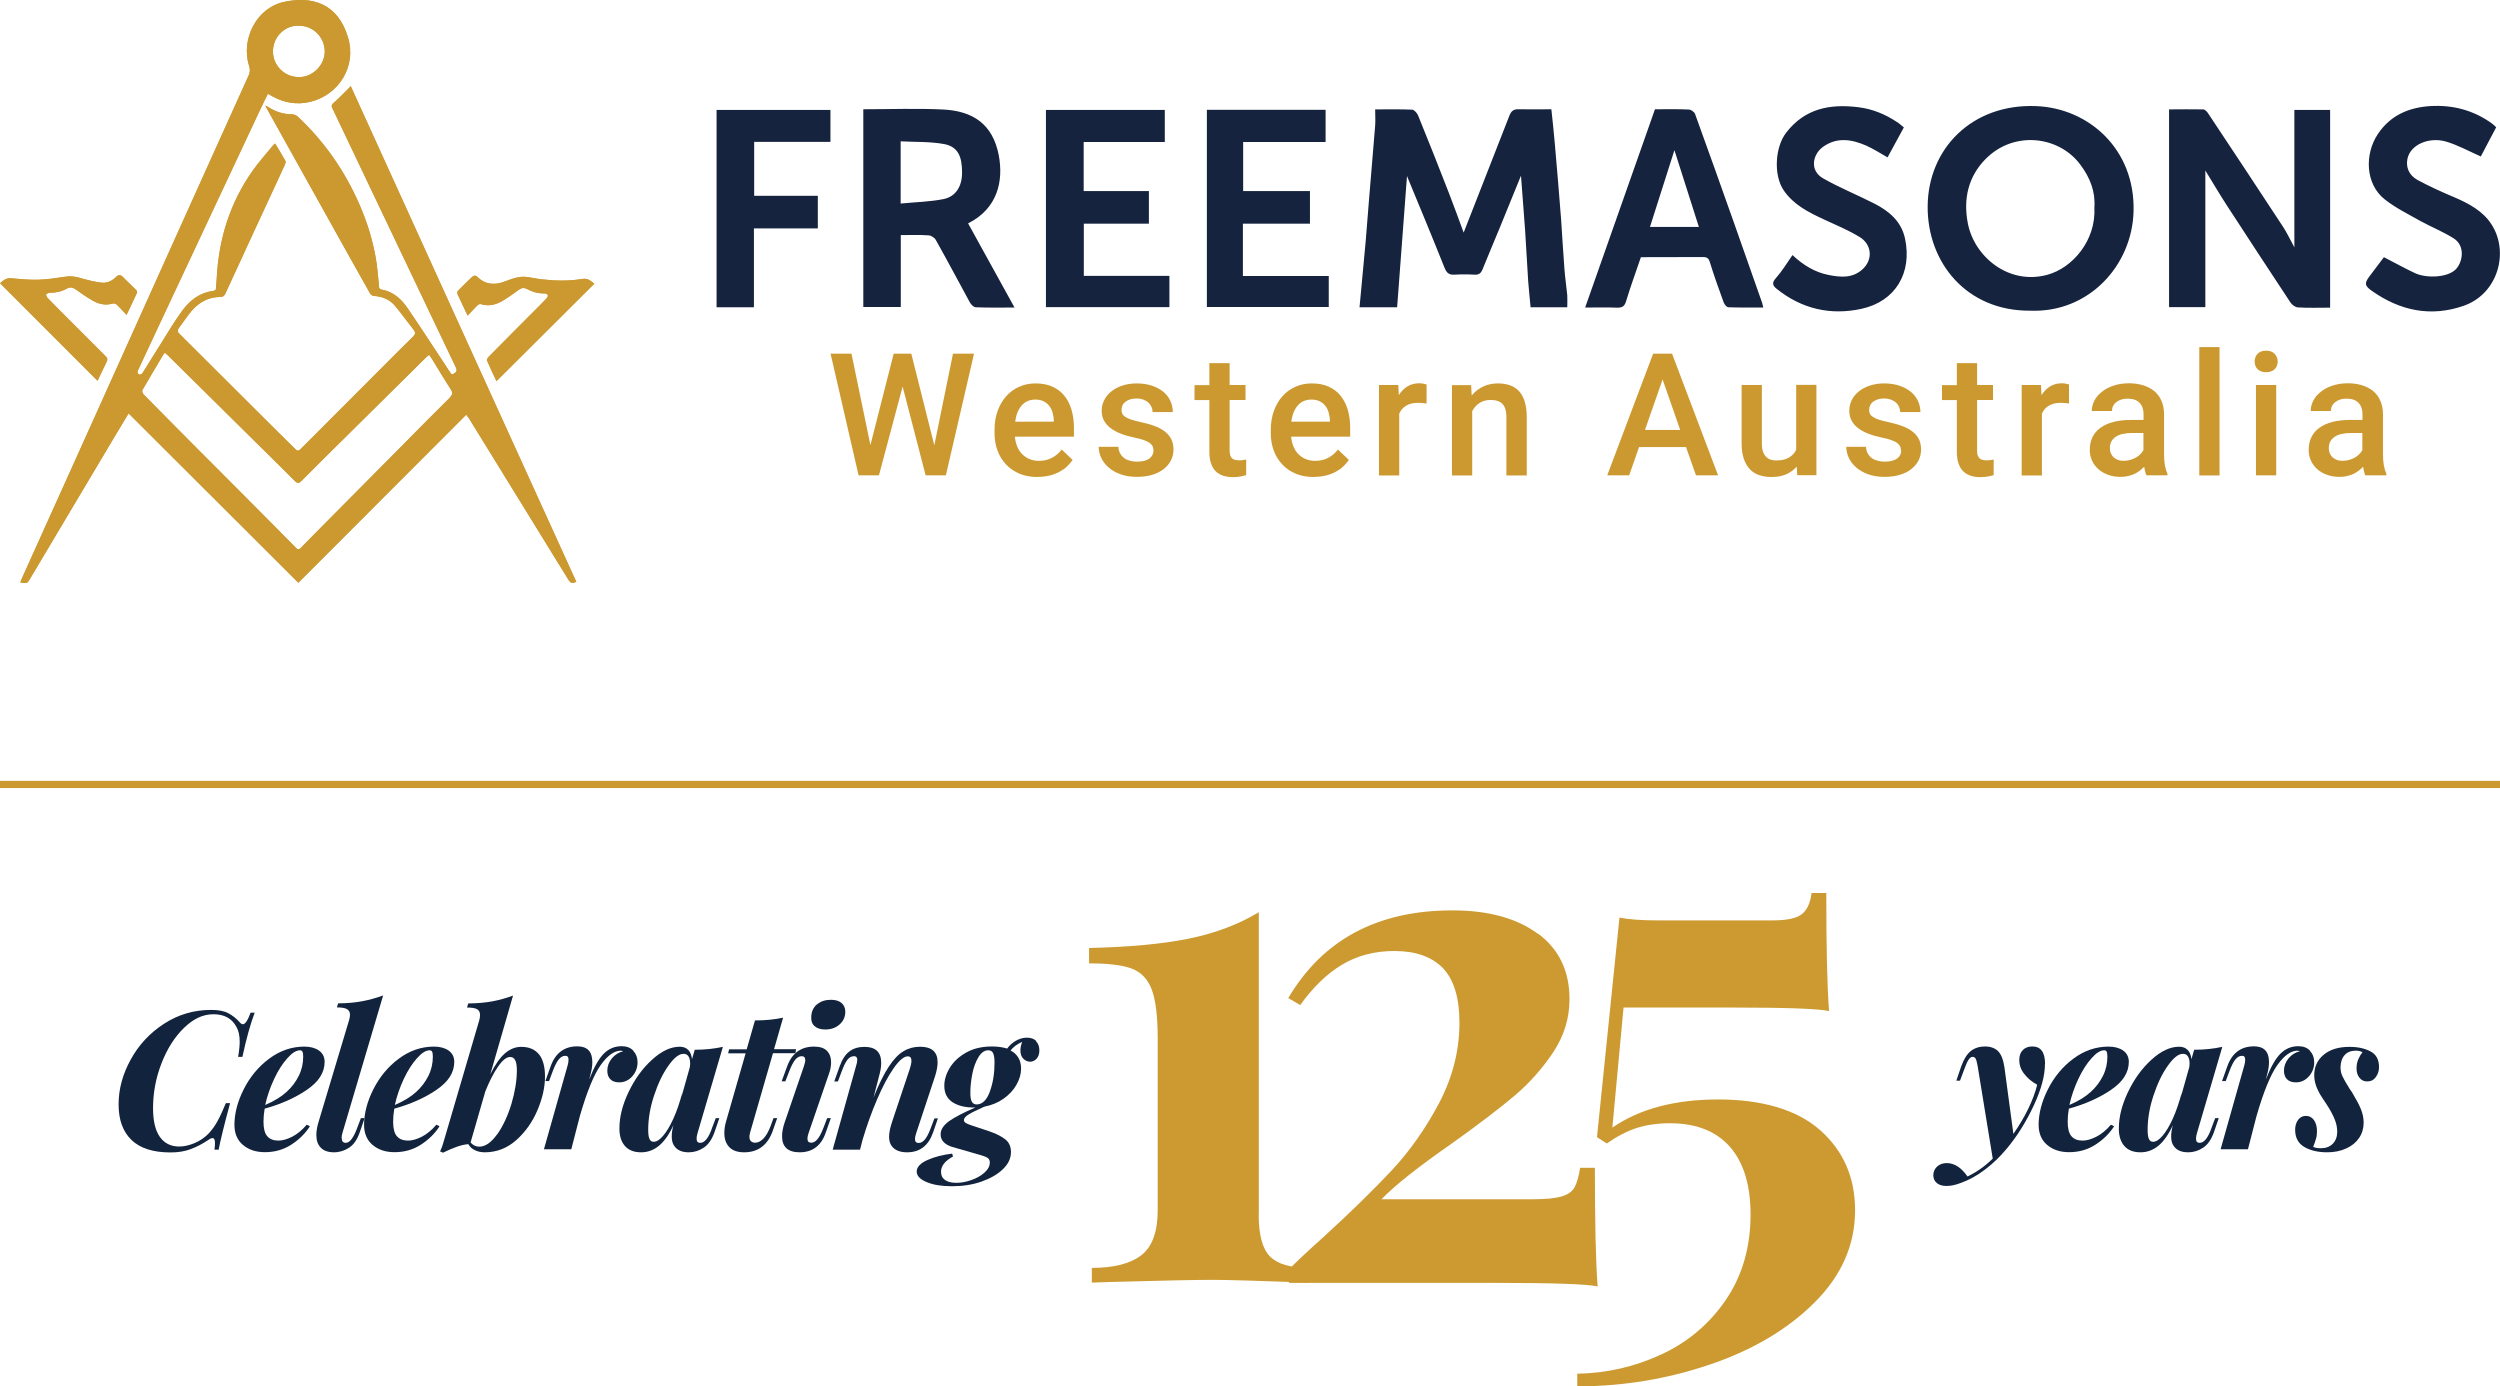 <svg xmlns="http://www.w3.org/2000/svg" xmlns:xlink="http://www.w3.org/1999/xlink" id="Layer_2" data-name="Layer 2" viewBox="0 0 190.14 105.45"><defs><style> .cls-1, .cls-2 { fill: none; } .cls-3 { fill: #11233d; } .cls-4 { fill: #cc9931; } .cls-5 { fill: #15233e; } .cls-6 { clip-path: url(#clippath-1); } .cls-7 { clip-path: url(#clippath-3); } .cls-8 { clip-path: url(#clippath-2); } .cls-2 { stroke: #cc9931; stroke-miterlimit: 10; stroke-width: .55px; } .cls-9 { fill: #cc9a31; } .cls-10 { clip-path: url(#clippath); } </style><clipPath id="clippath"><rect class="cls-1" width="190.14" height="44.34"></rect></clipPath><clipPath id="clippath-1"><rect class="cls-1" y="0" width="190.14" height="44.34"></rect></clipPath><clipPath id="clippath-2"><rect class="cls-1" y="59.39" width="190.14" height="46.06"></rect></clipPath><clipPath id="clippath-3"><rect class="cls-1" y="59.39" width="190.14" height="46.06"></rect></clipPath></defs><g id="Layer_1-2" data-name="Layer 1"><g><g id="Wordmark_-_positive_-_Matt_2024" data-name="Wordmark - positive - Matt 2024"><g class="cls-10"><g class="cls-6"><path class="cls-4" d="M26.66,6.56c-.08.08-.11.13-.16.18-.37.36-.73.75-1.12,1.08-.16.14-.19.21-.1.41,2.08,4.36,4.15,8.72,6.23,13.08,1.05,2.22,2.11,4.44,3.17,6.65.13.26-.01.36-.18.47-.19.12-.23-.09-.31-.18-.06-.06-.09-.14-.14-.21-1-1.51-1.98-3.03-3-4.53-.49-.73-1.1-1.33-2.03-1.49-.22-.04-.18-.19-.2-.33-.08-.71-.12-1.42-.25-2.13-.25-1.39-.67-2.73-1.24-4.03-1.11-2.54-2.66-4.77-4.69-6.67-.11-.09-.27-.17-.41-.17-.65,0-1.24-.18-1.79-.53-.07-.04-.15-.08-.27-.14.11.21.2.35.28.51,1.39,2.48,2.77,4.97,4.16,7.46,1.17,2.11,2.35,4.21,3.53,6.31.05.1.19.19.28.2.65.04,1.22.26,1.64.77.48.58.92,1.2,1.39,1.8.17.21.14.35-.04.53-.75.73-1.48,1.47-2.21,2.2-2.12,2.12-4.24,4.24-6.35,6.36-.15.15-.24.14-.39,0-.43-.43-.86-.85-1.29-1.27l-7.53-7.51c-.15-.14-.17-.26-.05-.43.24-.33.48-.66.72-.99.6-.83,1.37-1.37,2.43-1.38.23,0,.33-.1.41-.29.7-1.53,1.41-3.06,2.12-4.6.79-1.71,1.58-3.41,2.37-5.12.05-.11.11-.26.06-.34-.24-.44-.51-.88-.78-1.32-.08.07-.13.11-.17.16-.4.48-.8.95-1.19,1.44-1.84,2.4-2.81,5.13-3.05,8.13-.04.39-.04.78-.08,1.17,0,.14,0,.28-.21.31-1.01.12-1.76.7-2.34,1.47-.61.83-1.14,1.73-1.69,2.61-.45.7-.88,1.42-1.33,2.13-.12.2-.33.22-.4.04-.03-.08.01-.2.06-.29,1.22-2.62,2.46-5.25,3.69-7.88,1.85-3.94,3.7-7.88,5.55-11.83.19-.41.39-.81.6-1.24.15.08.26.15.38.21.89.49,1.83.64,2.82.41,2.23-.53,3.57-2.75,2.89-4.92C25.69.24,23.71-.32,21.58.15c-2.07.46-3.27,2.82-2.64,4.85.09.26.09.48-.03.74-1.99,4.4-3.98,8.82-5.97,13.23-1.8,3.99-3.6,7.98-5.39,11.97-1.98,4.38-3.95,8.75-5.92,13.13-.04.07-.05.15-.08.23.51.08.52.08.75-.31,2.09-3.5,4.18-7.01,6.26-10.52.4-.67.8-1.34,1.22-2.03,4.33,4.31,8.61,8.59,12.91,12.88,4.28-4.28,8.52-8.52,12.77-12.78.1.13.16.21.21.28,2.52,4.09,5.04,8.18,7.56,12.27.16.26.28.3.6.16-5.71-12.55-11.43-25.1-17.15-37.69M22.73,1.96c1.07-.02,1.95.85,1.97,1.93.01,1.02-.86,1.92-1.84,1.97-1.22.07-2.09-.9-2.1-1.91-.02-1.23,1.02-2.06,1.97-1.99M34.28,30.18c-1.29,1.27-2.56,2.56-3.83,3.85-2.19,2.21-4.38,4.41-6.57,6.62-.34.34-.67.68-1,1.02-.13.14-.23.14-.37,0-1.3-1.32-2.6-2.62-3.9-3.93-1.24-1.25-2.49-2.5-3.74-3.75-1.32-1.33-2.65-2.66-3.96-4-.07-.07-.12-.25-.08-.32.53-.92,1.08-1.82,1.61-2.73.02-.03.05-.05.1-.11.1.08.18.15.25.22,2.18,2.16,4.35,4.31,6.53,6.46,1.03,1.02,2.08,2.04,3.1,3.07.21.21.32.19.51,0,.95-.96,1.91-1.91,2.86-2.85,2.21-2.18,4.42-4.38,6.63-6.56.06-.06.13-.1.22-.18.1.15.2.28.28.42.46.75.91,1.51,1.39,2.25.13.21.12.35-.06.53M10.33,22.03c-.32-.32-.66-.63-.97-.95-.19-.21-.35-.18-.53,0-.31.31-.7.48-1.14.42-.54-.07-1.08-.21-1.61-.36-.36-.11-.71-.14-1.09-.09-.68.1-1.37.21-2.06.23-.7.02-1.39-.05-2.08-.11-.39-.03-.61.17-.83.38,2.48,2.48,4.94,4.94,7.41,7.42.23-.48.45-.97.69-1.44.09-.19.07-.31-.09-.45-1.13-1.12-2.25-2.26-3.39-3.39-.34-.34-.68-.68-1.01-1.03-.06-.06-.13-.22-.11-.26.06-.07.18-.12.28-.13.44,0,.87-.08,1.26-.3.27-.16.49-.12.73.06.42.3.85.6,1.3.85.47.27.98.36,1.52.2.09-.02.23.04.3.11.24.23.45.48.72.76.28-.6.55-1.15.8-1.7.02-.05-.04-.17-.1-.23M44.31,21.21c-1.03.18-2.06.16-3.1.04-1.28-.15-1.31-.42-2.8.16-.73.28-1.48.27-2.1-.35-.14-.14-.29-.11-.43.03-.35.34-.7.67-1.03,1.02-.05.05-.09.17-.06.24.24.53.5,1.07.78,1.66.28-.29.5-.55.75-.79.06-.06.19-.11.25-.09.58.19,1.12.06,1.63-.23.43-.25.84-.54,1.24-.84.22-.16.42-.2.66-.07.41.22.85.34,1.33.33.09,0,.23.06.25.12.02.07-.03.19-.1.26-.18.2-.37.38-.56.58-1.27,1.28-2.56,2.56-3.83,3.85-.07.08-.17.23-.14.29.23.55.48,1.07.72,1.57,2.48-2.48,4.95-4.94,7.44-7.41-.26-.19-.48-.43-.89-.36"></path><path class="cls-4" d="M26.66,6.56c-.08.08-.11.14-.16.18-.37.36-.73.75-1.12,1.08-.16.14-.19.21-.1.41,2.08,4.36,4.16,8.72,6.23,13.08,1.05,2.22,2.11,4.44,3.17,6.65.13.26-.01.36-.18.47-.19.12-.23-.09-.31-.18-.06-.06-.09-.14-.14-.21-1-1.51-1.98-3.03-3-4.52-.49-.73-1.1-1.33-2.03-1.49-.22-.04-.19-.19-.2-.33-.08-.71-.12-1.42-.25-2.13-.25-1.39-.67-2.73-1.24-4.03-1.11-2.54-2.66-4.77-4.69-6.67-.11-.09-.27-.17-.41-.17-.65,0-1.24-.18-1.79-.53-.07-.04-.15-.08-.27-.14.11.21.2.36.28.51,1.39,2.48,2.78,4.97,4.16,7.46,1.17,2.11,2.35,4.21,3.53,6.31.05.1.18.19.28.2.65.04,1.22.26,1.64.77.48.58.92,1.2,1.4,1.8.17.21.14.36-.04.53-.75.73-1.48,1.47-2.21,2.2-2.12,2.12-4.24,4.24-6.35,6.36-.15.15-.24.14-.38,0-.43-.43-.86-.85-1.29-1.27l-7.54-7.51c-.15-.14-.17-.26-.05-.43.24-.33.48-.66.72-.99.6-.83,1.37-1.37,2.43-1.38.23,0,.33-.1.41-.29.7-1.53,1.41-3.06,2.12-4.6.79-1.71,1.58-3.41,2.37-5.12.05-.11.11-.26.06-.34-.24-.44-.51-.88-.78-1.32-.08.07-.13.11-.17.16-.4.48-.8.95-1.19,1.44-1.84,2.4-2.81,5.13-3.04,8.13-.04.39-.04.78-.08,1.17,0,.14,0,.28-.21.31-1.01.12-1.76.7-2.34,1.47-.61.83-1.14,1.73-1.69,2.6-.45.7-.88,1.42-1.33,2.13-.12.2-.33.22-.4.03-.03-.08.01-.2.06-.28,1.22-2.63,2.46-5.25,3.69-7.88,1.85-3.94,3.7-7.88,5.55-11.83.19-.41.39-.81.6-1.24.15.08.26.15.38.21.89.49,1.83.64,2.82.41,2.23-.53,3.57-2.75,2.89-4.92C25.69.24,23.71-.32,21.58.15c-2.07.46-3.27,2.82-2.64,4.85.09.26.09.48-.03.74-1.99,4.41-3.99,8.82-5.97,13.23-1.8,3.99-3.6,7.98-5.39,11.97-1.98,4.38-3.95,8.75-5.92,13.13-.03.07-.05.15-.08.23.51.08.52.09.75-.31,2.09-3.5,4.18-7.01,6.26-10.52.4-.67.8-1.34,1.22-2.03,4.33,4.31,8.61,8.59,12.91,12.88,4.28-4.28,8.52-8.52,12.77-12.78.1.13.16.21.21.28,2.52,4.09,5.04,8.18,7.56,12.27.16.26.28.3.6.16-5.71-12.55-11.43-25.1-17.15-37.69M22.73,1.96c1.07-.02,1.95.85,1.97,1.93.01,1.02-.86,1.92-1.84,1.97-1.22.07-2.09-.9-2.1-1.91-.02-1.23,1.02-2.06,1.97-1.99M34.28,30.18c-1.29,1.27-2.56,2.56-3.83,3.85-2.19,2.21-4.38,4.41-6.57,6.62-.33.34-.67.68-1,1.02-.13.14-.23.14-.37,0-1.29-1.32-2.6-2.63-3.9-3.94-1.24-1.25-2.49-2.5-3.74-3.75-1.32-1.33-2.65-2.66-3.96-4-.07-.07-.12-.25-.08-.32.53-.92,1.07-1.82,1.61-2.73.02-.03.05-.05.1-.11.1.08.18.15.25.22,2.18,2.16,4.35,4.31,6.53,6.46,1.03,1.02,2.08,2.04,3.1,3.07.21.21.32.19.51,0,.95-.96,1.91-1.91,2.86-2.85,2.2-2.18,4.42-4.38,6.63-6.56.06-.06.13-.1.22-.18.1.15.2.28.28.42.46.75.91,1.51,1.39,2.25.13.21.12.35-.06.53"></path><path class="cls-4" d="M7.42,28.96C4.94,26.48,2.49,24.02,0,21.54c.22-.2.45-.41.83-.38.69.06,1.39.13,2.08.11.69-.02,1.38-.13,2.07-.23.38-.06.72-.02,1.09.09.53.16,1.07.29,1.61.36.43.06.82-.11,1.13-.42.18-.18.34-.2.54,0,.31.33.65.63.97.95.06.06.12.18.1.23-.25.56-.51,1.1-.8,1.7-.26-.28-.48-.53-.72-.76-.07-.07-.22-.14-.3-.11-.54.16-1.05.07-1.53-.2-.45-.26-.88-.55-1.3-.86-.25-.18-.47-.22-.74-.06-.39.22-.81.3-1.26.3-.1,0-.22.05-.28.12-.03.04.04.19.1.26.33.35.67.69,1.01,1.03,1.13,1.13,2.25,2.26,3.39,3.39.15.15.18.26.08.45-.24.47-.45.95-.69,1.44"></path><path class="cls-4" d="M35.57,24c-.28-.59-.54-1.12-.78-1.66-.03-.06,0-.19.05-.24.34-.34.69-.67,1.03-1.01.14-.14.3-.17.44-.03.62.62,1.37.63,2.09.34,1.49-.58,1.52-.31,2.8-.16,1.04.12,2.07.15,3.1-.03.41-.07.63.16.89.35-2.49,2.48-4.95,4.94-7.44,7.42-.23-.5-.49-1.03-.72-1.57-.03-.07.07-.22.14-.29,1.27-1.29,2.55-2.57,3.83-3.85.19-.19.38-.38.56-.58.06-.07.12-.19.09-.26-.02-.06-.16-.12-.24-.12-.48.02-.92-.11-1.33-.33-.24-.13-.44-.1-.66.07-.4.3-.81.59-1.24.84-.5.29-1.04.42-1.63.23-.07-.02-.19.04-.25.1-.24.24-.47.49-.74.79"></path><path class="cls-5" d="M63.16,10.79v-2.43h-8.66v15.01h2.84v-6h4.86v-2.48h-4.84v-4.1h5.8ZM189.47,17.03c-.65-.99-1.7-1.55-2.79-2.02-.95-.4-1.9-.83-2.81-1.32-.7-.39-.89-1.01-.77-1.61.23-1.11,1.67-1.67,2.91-1.32.9.26,1.74.73,2.67,1.14.34-.65.74-1.4,1.17-2.22-.11-.1-.2-.2-.31-.28-1.41-1.02-3-1.44-4.73-1.33-1.63.11-3.01.71-3.95,2.11-1.04,1.55-.96,3.82.51,4.98.82.65,1.78,1.12,2.7,1.64.84.46,1.74.82,2.55,1.33.87.56.69,1.71.23,2.27-.57.72-2.27.79-3.16.38-.8-.37-1.57-.81-2.38-1.22-.35.46-.73.96-1.1,1.46-.39.52-.37.71.18,1.1,2.14,1.51,4.47,2.01,6.98,1.14,2.63-.91,3.5-4.12,2.1-6.23M144.89,18.15c-.28-1.31-1.2-2.08-2.3-2.65-1.31-.67-2.68-1.22-3.94-1.94-1.02-.58-.81-1.8,0-2.39,1.07-.77,2.2-.57,3.3-.09.56.25,1.07.59,1.61.89.42-.76.81-1.48,1.24-2.28-.2-.16-.36-.31-.54-.42-.88-.58-1.81-.97-2.88-1.11-2.19-.28-4.1.08-5.53,1.93-.85,1.1-.97,3.22-.2,4.37.75,1.11,1.89,1.68,3.05,2.22.93.43,1.88.82,2.74,1.35.87.52,1.07,1.65.23,2.44-.77.71-1.67.62-2.56.45-1.06-.2-1.96-.75-2.78-1.52-.43.62-.8,1.23-1.26,1.75-.33.36-.25.57.06.82,1.91,1.53,4.09,2.03,6.44,1.52,2.61-.57,3.87-2.75,3.32-5.34M94.53,20.99v-3.98h5.1v-2.48h-5.08v-3.73h6.27v-2.45h-9.03v15h9.27v-2.36h-6.53ZM82.43,20.98v-3.97h4.95v-2.48h-4.96v-3.73h6.17v-2.44h-9.04v15h9.39v-2.38h-6.51ZM134.02,23.03c-.7-1.99-1.4-3.98-2.1-5.97-.99-2.8-1.99-5.6-3-8.39-.06-.16-.31-.34-.48-.34-.84-.04-1.68-.02-2.57-.02-1.77,5.04-3.53,10.03-5.31,15.08.89,0,1.67-.02,2.45.01.36,0,.54-.09.66-.48.34-1.13.75-2.24,1.13-3.36,1.6,0,3.16,0,4.72-.01.3,0,.44.09.53.41.32,1.03.68,2.04,1.05,3.05.06.15.23.36.35.36.87.03,1.74.02,2.66.02-.05-.17-.06-.27-.09-.36M125.49,17.26c.61-1.93,1.23-3.86,1.86-5.84.62,1.96,1.23,3.88,1.86,5.84h-3.72ZM73.63,16.99c2.27-1.14,2.7-3.26,2.33-5.19-.46-2.38-1.98-3.35-4.2-3.47-2.01-.1-4.03-.02-6.1-.02v15.04h2.85v-5.47c.74,0,1.43-.03,2.1.02.2,0,.48.18.57.36.88,1.57,1.73,3.17,2.59,4.75.09.16.29.36.44.36.95.04,1.9.02,2.95.02-1.2-2.18-2.37-4.29-3.53-6.4M71.77,15.14c-1.05.21-2.13.23-3.27.34v-4.73c1.13.06,2.25.01,3.32.21,1.02.2,1.36.91,1.35,2.19,0,1.01-.47,1.8-1.4,1.99M154.85,8.07c-4.9-.19-8.22,3.27-8.24,7.64-.02,4.28,2.97,7.95,7.79,7.92,4.48.18,7.76-3.45,7.87-7.55.13-4.73-3.41-7.86-7.42-8.01M155.71,20.9c-2.94.8-5.54-1.37-6.04-3.89-.37-1.88.03-3.58,1.34-4.91,2.14-2.18,5.57-1.78,7.21.42.74.99,1.16,2.05,1.07,3.26.14,2.52-1.68,4.61-3.58,5.12M174.5,8.35v10.46c-.35-.64-.58-1.14-.88-1.59-1.89-2.88-3.79-5.76-5.7-8.63-.08-.11-.22-.26-.33-.27-.87-.02-1.75,0-2.62,0v15.04h2.76v-10.39c.54.88,1.07,1.78,1.64,2.66,1.6,2.46,3.21,4.92,4.83,7.37.12.18.37.37.57.38.8.05,1.6.02,2.45.02v-15.04h-2.72ZM119.2,22.45c-.07-.69-.17-1.37-.22-2.05-.1-1.25-.16-2.49-.25-3.73-.15-1.93-.31-3.86-.48-5.78-.07-.86-.17-1.71-.26-2.58-.87,0-1.67.02-2.47,0-.41-.02-.59.14-.73.51-1.15,2.96-2.31,5.92-3.47,8.87-.36-.97-.72-1.98-1.11-2.98-.77-1.99-1.56-3.97-2.36-5.94-.08-.18-.29-.42-.45-.43-.91-.04-1.83-.02-2.81-.02,0,.47.03.86,0,1.23-.15,1.89-.32,3.78-.47,5.66-.09,1.05-.16,2.09-.25,3.13-.15,1.67-.31,3.33-.47,5.03h2.86c.25-3.34.5-6.64.75-9.98.97,2.35,1.93,4.65,2.85,6.96.16.4.34.57.77.54.5-.03,1-.03,1.5,0,.32.02.49-.08.62-.39.42-1.05.87-2.09,1.3-3.14.55-1.35,1.1-2.7,1.63-4,.1,1.34.21,2.72.31,4.1.09,1.32.15,2.64.24,3.96.05.65.12,1.29.18,1.95h2.79c0-.32.02-.62,0-.91"></path><polygon class="cls-4" points="71.06 33.87 72.48 26.9 74.08 26.9 71.94 36.15 70.4 36.15 68.65 29.4 66.85 36.15 65.3 36.15 63.17 26.9 64.76 26.9 66.2 33.85 67.97 26.9 69.31 26.9 71.06 33.87"></polygon><path class="cls-4" d="M78.92,36.28c-.51,0-.97-.08-1.37-.25-.41-.17-.75-.4-1.03-.7-.28-.3-.5-.65-.65-1.05-.15-.41-.23-.85-.23-1.32v-.25c0-.54.08-1.03.24-1.47.16-.44.38-.81.66-1.12.28-.31.61-.55.99-.71.38-.17.79-.25,1.22-.25.5,0,.93.08,1.3.25.37.17.67.4.91.7.24.3.42.66.54,1.07.12.42.18.87.18,1.37v.66h-4.49c.02.27.08.51.17.74.09.22.21.42.37.58.16.16.34.29.56.38.21.09.46.14.73.14.38,0,.71-.08.99-.23.28-.15.53-.36.74-.63l.83.79c-.11.16-.25.32-.41.48-.16.16-.35.29-.57.41-.22.12-.46.22-.74.29-.28.07-.58.11-.93.11M78.74,30.39c-.42,0-.77.15-1.03.44-.26.3-.43.71-.5,1.24h2.94v-.11c-.01-.2-.04-.4-.1-.59-.05-.19-.14-.36-.25-.5-.11-.15-.25-.26-.43-.35-.18-.09-.39-.13-.64-.13"></path><path class="cls-4" d="M87.73,34.29c0-.11-.02-.21-.05-.31-.04-.1-.11-.18-.21-.27-.11-.08-.26-.16-.45-.23-.19-.07-.44-.14-.75-.2-.37-.08-.7-.17-1.01-.29-.3-.12-.56-.25-.78-.42-.22-.16-.38-.35-.51-.57-.12-.22-.18-.47-.18-.76s.06-.55.19-.8c.12-.25.3-.47.53-.66.23-.19.51-.34.84-.45.33-.11.7-.17,1.1-.17.43,0,.81.06,1.15.17.34.11.63.27.87.46.24.2.42.43.54.69.12.27.19.56.19.86h-1.54c0-.13-.02-.26-.08-.38s-.13-.24-.23-.33c-.1-.1-.23-.17-.38-.23-.15-.06-.32-.09-.52-.09s-.37.02-.51.07c-.14.05-.26.11-.36.19-.1.08-.17.17-.21.27-.05.1-.07.21-.07.33s.02.22.06.3c.04.09.12.17.23.24.11.07.25.14.44.2.18.06.41.12.68.18.4.09.76.18,1.07.3.32.11.58.25.8.42.22.16.38.36.5.58.11.23.17.49.17.8s-.07.59-.2.84c-.13.25-.32.47-.56.66-.24.18-.54.33-.88.43-.34.1-.72.15-1.14.15-.47,0-.89-.07-1.25-.2-.36-.13-.67-.31-.91-.52-.25-.22-.43-.46-.56-.73-.12-.27-.19-.55-.19-.84h1.5c.01.21.06.39.15.53.08.14.19.26.32.35.13.09.28.15.44.19.17.04.33.06.51.06.41,0,.72-.08.93-.23.21-.16.32-.36.32-.61"></path><path class="cls-4" d="M93.52,27.61v1.67h1.21v1.14h-1.21v3.84c0,.16.02.28.05.38.03.1.08.17.15.23.06.05.14.09.23.11.09.02.18.03.29.03s.21,0,.31-.02c.1-.01.18-.03.23-.04v1.19c-.12.03-.27.07-.43.1-.16.03-.36.05-.59.05-.25,0-.49-.03-.71-.1-.22-.07-.41-.18-.57-.33-.16-.15-.28-.35-.37-.6-.09-.25-.13-.55-.13-.9v-3.93h-1.13v-1.14h1.13v-1.67h1.54Z"></path><path class="cls-4" d="M99.93,36.28c-.51,0-.97-.08-1.37-.25-.41-.17-.75-.4-1.03-.7-.28-.3-.5-.65-.65-1.05-.15-.41-.23-.85-.23-1.32v-.25c0-.54.08-1.03.24-1.47.16-.44.38-.81.66-1.12.28-.31.61-.55.99-.71.38-.17.79-.25,1.22-.25.5,0,.93.08,1.3.25.37.17.67.4.91.7.24.3.42.66.54,1.07.12.42.18.87.18,1.37v.66h-4.49c.02.27.08.51.17.74.09.22.21.42.37.58.16.16.34.29.56.38.21.09.46.14.73.14.38,0,.71-.08.99-.23.28-.15.53-.36.74-.63l.83.79c-.11.16-.25.32-.41.48-.16.16-.35.29-.57.41-.22.12-.46.22-.74.29-.28.07-.58.11-.93.11M99.74,30.39c-.42,0-.77.15-1.03.44-.26.3-.43.71-.5,1.24h2.94v-.11c-.01-.2-.04-.4-.1-.59-.05-.19-.14-.36-.25-.5-.11-.15-.25-.26-.43-.35-.18-.09-.39-.13-.64-.13"></path><path class="cls-4" d="M108.48,30.69c-.1-.02-.21-.03-.31-.04-.1,0-.21-.01-.32-.01-.37,0-.68.07-.91.22-.23.14-.41.34-.52.6v4.7h-1.54v-6.88h1.47l.04.77c.17-.28.39-.5.65-.66.26-.16.56-.24.91-.24.09,0,.19.01.3.03.11.02.19.04.25.06v1.45Z"></path><path class="cls-4" d="M111.89,29.28l.04.8c.24-.29.53-.52.87-.68.34-.16.72-.24,1.13-.24.33,0,.63.05.9.14.27.09.5.24.69.44.19.2.34.47.44.79.1.33.16.72.16,1.19v4.44h-1.55v-4.45c0-.24-.03-.44-.08-.6s-.13-.3-.23-.4c-.1-.1-.23-.18-.38-.22-.15-.05-.32-.07-.52-.07-.32,0-.6.08-.83.23-.24.15-.42.36-.56.62v4.89h-1.54v-6.87h1.46Z"></path><path class="cls-4" d="M128.24,34h-3.58l-.75,2.15h-1.67l3.49-9.25h1.44l3.5,9.25h-1.68l-.76-2.15ZM125.11,32.7h2.68l-1.34-3.84-1.34,3.84Z"></path><path class="cls-4" d="M136.66,35.48c-.22.25-.48.45-.8.59-.32.14-.69.21-1.13.21-.34,0-.65-.05-.92-.14-.28-.09-.52-.24-.72-.45-.2-.21-.35-.47-.46-.79-.11-.32-.17-.71-.17-1.17v-4.45h1.54v4.46c0,.25.03.46.09.62s.14.29.24.39c.1.1.21.17.35.21.13.04.27.06.41.06.4,0,.72-.07.97-.22.24-.14.43-.34.55-.59v-4.94h1.54v6.87h-1.46l-.04-.67Z"></path><path class="cls-4" d="M144.58,34.29c0-.11-.02-.21-.05-.31-.04-.1-.11-.18-.21-.27-.11-.08-.25-.16-.45-.23-.19-.07-.44-.14-.75-.2-.37-.08-.7-.17-1.01-.29-.3-.12-.56-.25-.78-.42-.21-.16-.38-.35-.5-.57-.12-.22-.18-.47-.18-.76s.06-.55.18-.8c.12-.25.3-.47.53-.66.23-.19.51-.34.84-.45.33-.11.7-.17,1.1-.17.43,0,.81.06,1.15.17.34.11.63.27.87.46.24.2.42.43.55.69.12.27.19.56.19.86h-1.54c0-.13-.03-.26-.08-.38-.05-.12-.13-.24-.23-.33-.1-.1-.23-.17-.38-.23-.15-.06-.33-.09-.52-.09s-.37.02-.51.07c-.14.05-.26.11-.36.19-.1.08-.16.17-.21.27-.04.1-.07.21-.07.33s.02.22.06.3c.04.09.12.17.23.24.11.07.25.14.43.2.18.06.41.12.69.18.4.09.75.18,1.07.3.32.11.58.25.8.42.22.16.38.36.5.58.11.23.17.49.17.8s-.07.59-.2.84c-.13.25-.32.47-.56.66s-.54.33-.88.43c-.34.1-.72.15-1.14.15-.47,0-.89-.07-1.25-.2-.36-.13-.67-.31-.91-.52-.25-.22-.43-.46-.56-.73-.12-.27-.19-.55-.19-.84h1.5c.01.21.06.39.15.53.08.14.19.26.32.35.13.09.28.15.45.19.17.04.33.06.51.06.41,0,.72-.08.93-.23.21-.16.32-.36.32-.61"></path><path class="cls-4" d="M150.37,27.61v1.67h1.21v1.14h-1.21v3.84c0,.16.01.28.05.38s.08.17.15.23c.06.05.14.09.23.11.09.02.18.03.29.03s.21,0,.31-.02c.1-.01.18-.03.23-.04v1.19c-.12.03-.26.07-.43.1-.16.03-.36.05-.59.05-.25,0-.49-.03-.71-.1s-.41-.18-.57-.33c-.16-.15-.28-.35-.37-.6-.09-.25-.13-.55-.13-.9v-3.93h-1.13v-1.14h1.13v-1.67h1.54Z"></path><path class="cls-4" d="M157.36,30.69c-.1-.02-.21-.03-.31-.04-.1,0-.21-.01-.32-.01-.37,0-.67.07-.91.22-.23.14-.41.34-.52.6v4.7h-1.54v-6.88h1.47l.04.77c.18-.28.39-.5.65-.66.26-.16.56-.24.9-.24.09,0,.19.01.3.03.11.02.19.04.24.06v1.45Z"></path><path class="cls-4" d="M163.25,36.15c-.04-.08-.08-.18-.1-.29-.03-.11-.05-.23-.07-.36-.1.11-.22.2-.34.3-.12.09-.26.18-.41.25-.15.07-.31.12-.49.16-.17.04-.36.06-.56.06-.34,0-.66-.05-.95-.16-.29-.1-.54-.25-.74-.43-.2-.18-.37-.4-.48-.65-.12-.25-.17-.52-.17-.81,0-.37.07-.7.21-.98.14-.28.34-.52.61-.71.27-.19.59-.34.98-.44.39-.1.83-.15,1.32-.15h.97v-.45c0-.36-.1-.64-.3-.85-.2-.21-.5-.32-.91-.32-.18,0-.35.02-.49.07-.15.05-.27.11-.38.2-.1.08-.19.18-.24.3-.06.11-.08.24-.08.37h-1.54c0-.27.07-.53.2-.79.13-.25.32-.48.57-.67.24-.2.54-.36.89-.47.35-.12.74-.18,1.17-.18.38,0,.74.05,1.07.15.33.1.61.25.85.44.24.2.42.44.55.74.13.29.2.64.2,1.03v3.05c0,.62.09,1.11.26,1.48v.11h-1.57ZM161.55,35.04c.18,0,.34-.02.5-.07.15-.05.29-.11.42-.18.12-.08.23-.16.33-.26.09-.1.17-.2.22-.3v-1.3h-.83c-.57,0-1,.1-1.29.3-.29.2-.43.48-.43.85,0,.14.02.27.07.39.05.12.12.22.21.31.1.09.21.15.34.2.13.05.29.07.47.07"></path><rect class="cls-4" x="167.27" y="26.4" width="1.54" height="9.76"></rect><path class="cls-4" d="M171.48,27.5c0-.24.07-.43.22-.59.15-.16.37-.24.65-.24s.5.08.65.24c.15.16.23.35.23.59s-.08.43-.23.58c-.15.15-.37.23-.65.23s-.49-.08-.65-.23c-.15-.16-.22-.35-.22-.58M173.12,36.15h-1.54v-6.87h1.54v6.87Z"></path><path class="cls-4" d="M179.9,36.15c-.04-.08-.08-.18-.1-.29-.03-.11-.05-.23-.07-.36-.1.11-.22.2-.34.3-.12.09-.26.18-.41.25-.15.07-.31.12-.49.16-.17.04-.36.06-.56.06-.34,0-.66-.05-.95-.16-.29-.1-.54-.25-.74-.43-.2-.18-.37-.4-.48-.65-.12-.25-.17-.52-.17-.81,0-.37.07-.7.21-.98.14-.28.34-.52.61-.71.27-.19.59-.34.98-.44.39-.1.83-.15,1.32-.15h.97v-.45c0-.36-.1-.64-.3-.85-.2-.21-.5-.32-.91-.32-.18,0-.35.02-.49.07-.15.05-.27.11-.38.2-.1.08-.19.18-.24.3-.06.11-.08.24-.08.37h-1.54c0-.27.07-.53.2-.79.13-.25.32-.48.57-.67.24-.2.54-.36.89-.47.35-.12.74-.18,1.17-.18.38,0,.74.05,1.07.15.33.1.61.25.85.44.24.2.42.44.55.74.13.29.2.64.2,1.03v3.05c0,.62.09,1.11.26,1.48v.11h-1.57ZM178.2,35.04c.18,0,.34-.02.5-.07.15-.05.29-.11.42-.18.12-.08.23-.16.33-.26.09-.1.17-.2.22-.3v-1.3h-.83c-.57,0-1,.1-1.29.3-.29.2-.43.48-.43.85,0,.14.02.27.07.39.05.12.12.22.21.31.1.09.21.15.34.2.13.05.29.07.47.07"></path></g></g></g><g id="Tagline_block_-_Positive" data-name="Tagline block - Positive"><g class="cls-8"><g class="cls-7"><path class="cls-3" d="M18.43,80.38h-.32c.08-.45.12-.84.12-1.16,0-.45-.08-.83-.25-1.12-.34-.64-.92-.96-1.74-.96s-1.54.35-2.25,1.04c-.71.69-1.28,1.59-1.71,2.7-.43,1.11-.64,2.24-.64,3.4,0,.97.17,1.7.52,2.19.35.49.84.73,1.47.73.37,0,.76-.09,1.17-.26.4-.17.75-.41,1.05-.71.26-.28.48-.58.67-.92.19-.34.41-.81.66-1.41h.32c-.46,1.7-.75,2.88-.87,3.54h-.32c.03-.21.04-.37.04-.5,0-.26-.06-.38-.19-.38-.08,0-.18.04-.3.13-.45.3-.9.54-1.36.71-.45.17-.96.25-1.53.25-1.32,0-2.3-.31-2.96-.94-.66-.63-.99-1.53-.99-2.71s.31-2.3.92-3.41c.61-1.12,1.46-2.03,2.54-2.73,1.08-.7,2.27-1.05,3.58-1.05.55,0,.98.08,1.3.25.32.17.62.4.89.71.08.09.15.13.22.13.18,0,.37-.29.59-.88h.31c-.32.85-.64,1.98-.94,3.39"></path><path class="cls-3" d="M23.31,82.91c-.91.61-1.98,1.08-3.18,1.41-.06.33-.09.67-.09,1,0,.52.1.89.29,1.1.19.22.47.33.85.33.3,0,.65-.1,1.03-.29.38-.19.76-.5,1.12-.92l.24.12c-.35.55-.83,1.02-1.42,1.4-.59.38-1.26.57-2,.57-.68,0-1.23-.18-1.67-.55-.43-.36-.65-.88-.65-1.53,0-.87.24-1.78.71-2.71.47-.93,1.11-1.71,1.93-2.32s1.71-.92,2.68-.92c.45,0,.82.1,1.11.3.28.2.43.49.43.86,0,.82-.46,1.53-1.37,2.14M21.85,80.49c-.36.4-.7.93-1,1.57-.3.64-.53,1.3-.68,1.98.7-.3,1.24-.64,1.62-.99.39-.35.7-.76.93-1.22.23-.46.34-.95.34-1.47,0-.19-.02-.31-.06-.38-.04-.07-.1-.1-.18-.1-.29,0-.61.2-.97.61"></path><path class="cls-3" d="M25.99,86.55c0,.25.1.37.31.37.3,0,.6-.39.88-1.17l.27-.71h.28l-.37,1.08c-.19.55-.46.94-.81,1.17-.35.23-.74.35-1.15.35-.44,0-.78-.12-1-.35-.23-.23-.34-.55-.34-.97,0-.3.06-.65.18-1.03l2.31-7.7c.05-.18.07-.31.07-.41,0-.2-.08-.34-.23-.43-.15-.09-.41-.13-.77-.13l.1-.31c.68,0,1.29-.06,1.83-.16.54-.1,1.07-.25,1.59-.44l-3.1,10.47c-.04.13-.06.25-.06.37"></path><path class="cls-3" d="M33.17,82.91c-.91.61-1.98,1.08-3.18,1.41-.06.33-.09.67-.09,1,0,.52.1.89.29,1.1.19.22.47.33.85.33.3,0,.65-.1,1.03-.29.38-.19.76-.5,1.12-.92l.24.12c-.35.55-.83,1.02-1.42,1.4-.59.38-1.26.57-2,.57-.68,0-1.23-.18-1.67-.55-.43-.36-.65-.88-.65-1.53,0-.87.24-1.78.71-2.71s1.11-1.71,1.93-2.32c.82-.61,1.71-.92,2.68-.92.45,0,.82.1,1.11.3.28.2.43.49.43.86,0,.82-.46,1.53-1.37,2.14M31.71,80.49c-.36.4-.7.93-1,1.57-.3.64-.53,1.3-.68,1.98.7-.3,1.24-.64,1.62-.99.39-.35.7-.76.93-1.22.23-.46.34-.95.34-1.47,0-.19-.02-.31-.06-.38-.04-.07-.1-.1-.18-.1-.29,0-.61.2-.97.61"></path><path class="cls-3" d="M40.99,80.18c.31.39.46.95.46,1.69,0,.81-.19,1.66-.57,2.56-.38.9-.92,1.66-1.61,2.28-.7.62-1.5.93-2.4.93-.27,0-.53-.05-.75-.16-.23-.11-.39-.26-.5-.46-.27.02-.57.09-.88.2-.31.11-.66.26-1.05.45l-.22-.1c.13-.27.23-.56.31-.87l2.67-9.1c.04-.13.06-.27.06-.41,0-.2-.07-.34-.22-.43-.15-.09-.4-.13-.77-.13l.09-.31c.68-.01,1.29-.06,1.83-.16.54-.1,1.07-.25,1.58-.44l-1.73,5.99c.36-.73.73-1.26,1.11-1.59s.79-.5,1.24-.5c.6,0,1.05.19,1.36.58M37.82,86.27c.44-.63.8-1.4,1.08-2.32.27-.92.41-1.77.41-2.54,0-.36-.04-.62-.13-.78-.08-.16-.21-.24-.38-.24-.28,0-.58.24-.92.73-.34.49-.66,1.12-.97,1.89l-1.12,3.88c.19.22.41.32.66.32.46,0,.91-.31,1.36-.94"></path><path class="cls-3" d="M48.17,79.93c.21.22.32.51.32.86,0,.42-.14.78-.41,1.08-.27.3-.6.45-.99.45-.29,0-.51-.08-.66-.23-.16-.15-.24-.37-.24-.66,0-.34.12-.66.35-.94.24-.28.53-.46.87-.54-.02,0-.05,0-.09-.02-.04-.01-.07-.02-.1-.02-.5,0-1.01.36-1.53,1.09-.52.73-1.05,2.02-1.59,3.89l-.65,2.52h-2.08l1.8-6.37c.05-.16.07-.31.07-.46,0-.19-.08-.28-.24-.28-.19,0-.35.09-.5.27-.15.18-.3.48-.46.9l-.28.75h-.28l.4-1.12c.36-1.01,1.04-1.52,2.03-1.52.76,0,1.14.4,1.14,1.19,0,.28-.04.57-.12.87l-.12.47c.36-.93.73-1.59,1.11-1.97.38-.38.83-.57,1.36-.57.37,0,.67.11.88.33"></path><path class="cls-3" d="M54.43,85.04h.28l-.37,1.08c-.2.55-.47.94-.82,1.17-.35.23-.73.35-1.13.35-.51,0-.87-.15-1.09-.46-.14-.18-.21-.42-.21-.74,0-.26.04-.55.13-.87-.33.73-.71,1.25-1.11,1.58-.41.33-.86.49-1.35.49-.54,0-.95-.16-1.23-.48-.28-.32-.42-.76-.42-1.33,0-.87.23-1.8.7-2.78.47-.98,1.06-1.8,1.78-2.45.72-.66,1.42-.99,2.11-.99.27,0,.48.08.64.24.16.16.26.39.29.71l.21-.72c.79,0,1.5-.08,2.14-.22l-1.93,6.57c-.05.17-.07.3-.07.41,0,.22.09.32.28.32.34,0,.65-.39.91-1.17l.27-.71ZM52.47,81.12s.02-.12.02-.22c0-.25-.04-.43-.13-.56-.08-.13-.21-.19-.38-.19-.33,0-.72.3-1.14.9-.43.6-.79,1.35-1.09,2.26-.3.9-.45,1.78-.45,2.62,0,.32.03.56.1.7.06.14.17.21.32.21.22,0,.45-.15.71-.45.26-.3.52-.73.78-1.3.26-.57.49-1.24.69-2.01l-.07.35.65-2.31Z"></path><path class="cls-3" d="M57.04,86.18c-.03.1-.04.2-.04.29,0,.15.04.26.12.33.08.07.19.11.32.11.22,0,.42-.11.63-.32.2-.21.38-.53.54-.95l.22-.6h.28l-.3.86c-.38,1.16-1.12,1.74-2.21,1.74-.5,0-.88-.13-1.13-.39-.25-.26-.38-.62-.38-1.07,0-.28.04-.58.13-.88l1.49-5.19h-1.33l.07-.3h1.34l.63-2.2c.83,0,1.55-.08,2.14-.21l-.69,2.4h1.67l-.04.3h-1.71l-1.75,6.07Z"></path><path class="cls-3" d="M61.24,80.62c0-.2-.09-.29-.27-.29s-.34.09-.49.27c-.15.18-.3.48-.46.89l-.29.75h-.28l.41-1.12c.36-1.01,1.05-1.52,2.05-1.52.45,0,.78.11.99.33.21.22.31.51.31.86,0,.28-.05.57-.16.87l-1.55,4.51c-.06.18-.09.32-.09.43,0,.21.1.31.3.31.15,0,.3-.08.45-.25.15-.17.31-.47.48-.91l.27-.71h.28l-.38,1.08c-.34,1.01-1.01,1.52-1.99,1.52-.89,0-1.34-.41-1.34-1.22,0-.33.07-.7.22-1.12l1.45-4.23c.07-.23.1-.37.1-.44M62.14,76.39c.29-.24.64-.35,1.06-.35.34,0,.61.08.8.24.19.16.29.39.29.67,0,.39-.15.72-.44.97-.29.26-.66.38-1.09.38-.35,0-.62-.09-.81-.26s-.27-.41-.25-.7c.01-.4.16-.72.44-.96"></path><path class="cls-3" d="M71.34,85.04l-.37,1.08c-.35,1.01-1.01,1.52-1.98,1.52-.55,0-.94-.16-1.18-.49-.13-.19-.19-.42-.19-.69,0-.31.08-.7.24-1.17l1.33-3.98c.09-.27.13-.48.13-.63,0-.23-.09-.34-.28-.34-.29,0-.65.3-1.07.9-.42.6-.84,1.39-1.26,2.37-.42.98-.79,2.01-1.11,3.09l-.19.74h-2.08l1.78-6.37c.06-.18.09-.33.09-.47,0-.18-.08-.27-.25-.27-.19,0-.35.09-.49.26-.14.17-.29.48-.45.91l-.28.75h-.28l.4-1.12c.19-.54.44-.93.75-1.16.31-.24.7-.35,1.15-.35.84,0,1.27.4,1.27,1.21,0,.28-.04.56-.12.85l-.46,1.78c.4-1,.79-1.78,1.16-2.34.37-.56.74-.95,1.12-1.17.38-.23.8-.34,1.26-.34.88,0,1.33.39,1.33,1.18,0,.29-.06.64-.19,1.05l-1.44,4.35c-.06.18-.09.32-.09.43,0,.21.09.31.28.31.16,0,.31-.08.46-.25.15-.17.31-.47.47-.91l.27-.71h.28Z"></path><path class="cls-3" d="M78.8,79.2c.17.17.25.4.25.69,0,.27-.07.47-.21.63-.14.15-.3.23-.49.23-.2,0-.37-.08-.52-.23-.15-.15-.22-.36-.22-.63,0-.19.04-.4.13-.65-.38.17-.68.39-.88.66.26.13.45.31.59.54.14.23.21.51.21.83,0,.41-.12.82-.35,1.23-.23.41-.56.76-.98,1.06-.42.3-.91.5-1.47.61-.55.25-.95.44-1.19.59-.24.15-.36.29-.36.43,0,.09.05.16.16.23.11.06.28.13.5.2l1.24.41c.52.18.93.38,1.23.61.3.23.45.56.45.98,0,.47-.2.91-.61,1.3-.41.4-.96.71-1.64.95-.69.24-1.43.35-2.23.35s-1.41-.1-1.92-.31c-.51-.21-.77-.48-.77-.81s.28-.64.83-.88c.55-.24,1.17-.4,1.87-.48l.06.22c-.61.33-.91.72-.91,1.16,0,.28.1.48.31.63.21.14.49.21.86.21s.74-.07,1.14-.21c.4-.14.73-.33,1-.57.27-.24.4-.5.4-.77,0-.16-.06-.27-.17-.35-.11-.07-.31-.15-.6-.23l-2.09-.6c-.27-.08-.48-.2-.64-.36-.16-.16-.24-.36-.24-.6,0-.35.21-.68.63-.99.42-.3,1.09-.65,2.01-1.05h-.15c-.66,0-1.19-.14-1.6-.41-.41-.28-.61-.69-.61-1.24,0-.45.14-.91.42-1.37.28-.46.69-.85,1.25-1.16.55-.31,1.2-.46,1.96-.46.41,0,.8.05,1.15.16.18-.25.4-.44.67-.6.27-.15.55-.23.83-.23.3,0,.54.08.71.25M75.29,83c.24-.66.35-1.39.35-2.19,0-.3-.03-.52-.1-.69-.06-.16-.19-.24-.38-.24-.28,0-.53.17-.74.52-.21.34-.37.77-.47,1.28-.1.51-.15.99-.15,1.45,0,.31.04.54.12.67.08.13.2.2.35.2.44,0,.78-.33,1.02-.99"></path><path class="cls-9" d="M95.73,92.37c0,1.53.28,2.59.85,3.18.57.59,1.57.88,2.99.88v1.12c-3.84-.14-6.3-.21-7.36-.21-1.17,0-3.73.05-7.68.16l-1.49.05v-1.12c1.67,0,2.93-.32,3.76-.96.83-.64,1.25-1.78,1.25-3.42v-13.02c0-1.71-.15-2.96-.45-3.76-.3-.8-.81-1.33-1.52-1.6-.71-.27-1.8-.4-3.25-.4v-1.17c3.1-.07,5.64-.31,7.63-.72,1.99-.41,3.75-1.08,5.28-2v23Z"></path><path class="cls-9" d="M116.97,71c1.6,1.19,2.4,2.85,2.4,4.99,0,1.46-.42,2.81-1.25,4.06-.84,1.25-1.82,2.35-2.96,3.31-1.14.96-2.7,2.15-4.7,3.58-2.56,1.78-4.36,3.2-5.39,4.27h11.53c.96,0,1.68-.07,2.16-.21.48-.14.81-.37.99-.69.18-.32.32-.82.43-1.49h1.12c0,4.2.07,7.2.21,9.02-.78-.18-3.43-.27-7.95-.27h-15.53v-1.01c.46-.5,1.37-1.35,2.72-2.56,2.06-1.89,3.78-3.57,5.15-5.04,1.37-1.48,2.56-3.18,3.58-5.12,1.01-1.94,1.52-3.96,1.52-6.06,0-1.89-.42-3.26-1.25-4.14-.84-.87-2.07-1.31-3.71-1.31-1.49,0-2.82.35-3.97,1.04-1.16.69-2.21,1.72-3.18,3.07l-.91-.53c2.63-4.45,6.79-6.67,12.49-6.67,2.74,0,4.91.6,6.51,1.79"></path><path class="cls-9" d="M139.12,76.9c-.75-.18-3.22-.27-7.42-.27h-8.22l-.85,9.13c2.06-1.42,4.75-2.14,8.06-2.14s6,.78,7.76,2.35c1.76,1.57,2.64,3.59,2.64,6.08,0,2.63-1.03,4.97-3.09,7.02-2.06,2.05-4.72,3.62-7.98,4.72-3.25,1.1-6.61,1.65-10.06,1.65v-.96c2.24-.04,4.38-.53,6.4-1.47,2.03-.94,3.66-2.33,4.91-4.16,1.24-1.83,1.87-3.99,1.87-6.48,0-2.24-.53-3.96-1.57-5.15-1.05-1.19-2.57-1.79-4.56-1.79-.96,0-1.82.13-2.56.37-.75.25-1.49.64-2.24,1.17l-.75-.48,1.71-16.7c.71.14,1.67.21,2.88.21h8.8c1.03,0,1.75-.15,2.16-.45.41-.3.67-.84.77-1.63h1.12c0,4.16.07,7.15.21,8.96"></path><path class="cls-3" d="M155.53,80.94c0,.88-.29,1.94-.86,3.16-.57,1.22-1.25,2.31-2.05,3.27-.5.6-1.05,1.13-1.66,1.59-.6.46-1.23.8-1.86,1.02-.39.15-.74.22-1.05.22s-.56-.07-.74-.22c-.18-.15-.27-.35-.27-.6s.1-.48.29-.66c.19-.17.44-.26.73-.26.58,0,1.11.34,1.58,1.02.71-.34,1.35-.8,1.92-1.36l-1.15-7.05c-.05-.28-.1-.46-.15-.55-.05-.09-.13-.14-.23-.14-.11,0-.21.07-.31.22-.1.15-.23.44-.38.87l-.27.72h-.28l.37-1.08c.2-.56.45-.95.74-1.18.3-.23.66-.34,1.07-.34s.75.12.99.35c.24.24.4.65.49,1.24l.68,5.06c.43-.62.81-1.25,1.12-1.89.31-.64.55-1.26.69-1.85-.4-.22-.73-.49-.99-.83-.26-.33-.38-.69-.37-1.08,0-.3.09-.55.27-.73.18-.18.42-.27.72-.27.65,0,.97.45.97,1.34"></path><path class="cls-3" d="M160.53,82.91c-.91.61-1.98,1.08-3.18,1.41-.06.33-.09.67-.09,1,0,.52.1.89.29,1.1.19.22.47.33.85.33.3,0,.65-.1,1.03-.29.38-.19.76-.5,1.12-.92l.24.12c-.35.55-.83,1.02-1.42,1.4-.59.38-1.26.57-2,.57-.68,0-1.23-.18-1.67-.55-.43-.36-.65-.88-.65-1.53,0-.87.24-1.78.71-2.71s1.11-1.71,1.93-2.32,1.71-.92,2.68-.92c.45,0,.82.1,1.11.3.28.2.43.49.43.86,0,.82-.46,1.53-1.37,2.14M159.07,80.49c-.36.4-.7.93-1,1.57-.3.64-.53,1.3-.68,1.98.7-.3,1.24-.64,1.62-.99.39-.35.7-.76.93-1.22.23-.46.34-.95.34-1.47,0-.19-.02-.31-.06-.38-.04-.07-.1-.1-.18-.1-.29,0-.61.2-.97.61"></path><path class="cls-3" d="M168.47,85.04h.28l-.37,1.08c-.2.55-.47.94-.82,1.17-.35.23-.73.35-1.13.35-.51,0-.87-.15-1.09-.46-.14-.18-.21-.42-.21-.74,0-.26.04-.55.13-.87-.33.73-.71,1.25-1.11,1.58-.41.33-.86.49-1.35.49-.54,0-.95-.16-1.23-.48-.28-.32-.42-.76-.42-1.33,0-.87.23-1.8.7-2.78.47-.98,1.06-1.8,1.78-2.45.72-.66,1.42-.99,2.11-.99.27,0,.48.08.64.24.16.16.26.39.29.71l.21-.72c.79,0,1.5-.08,2.14-.22l-1.93,6.57c-.05.17-.07.3-.07.41,0,.22.09.32.28.32.34,0,.65-.39.91-1.17l.27-.71ZM166.51,81.12s.02-.12.02-.22c0-.25-.04-.43-.13-.56-.08-.13-.21-.19-.38-.19-.33,0-.72.3-1.14.9-.43.6-.79,1.35-1.09,2.26-.3.9-.45,1.78-.45,2.62,0,.32.03.56.1.7.06.14.17.21.32.21.22,0,.45-.15.71-.45.26-.3.52-.73.78-1.3.26-.57.49-1.24.69-2.01l-.07.35.65-2.31Z"></path><path class="cls-3" d="M175.69,79.93c.21.22.32.51.32.86,0,.42-.14.78-.41,1.08-.27.3-.6.45-.99.45-.29,0-.51-.08-.66-.23-.16-.15-.24-.37-.24-.66,0-.34.12-.66.35-.94.24-.28.53-.46.87-.54-.02,0-.05,0-.09-.02-.04-.01-.07-.02-.1-.02-.5,0-1.01.36-1.53,1.09s-1.05,2.02-1.59,3.89l-.65,2.52h-2.08l1.8-6.37c.05-.16.07-.31.07-.46,0-.19-.08-.28-.24-.28-.19,0-.35.09-.5.27-.15.18-.3.48-.46.9l-.28.75h-.28l.4-1.12c.36-1.01,1.04-1.52,2.03-1.52.76,0,1.14.4,1.14,1.19,0,.28-.04.57-.12.87l-.12.47c.36-.93.73-1.59,1.11-1.97.38-.38.83-.57,1.36-.57.37,0,.67.11.88.33"></path><path class="cls-3" d="M176.52,87.33c.37,0,.67-.11.9-.34.23-.23.34-.54.34-.93,0-.31-.07-.64-.21-.97-.14-.33-.34-.71-.62-1.13-.04-.06-.15-.24-.35-.53-.19-.29-.33-.58-.43-.85-.09-.27-.14-.54-.14-.8,0-.64.24-1.16.72-1.56.48-.4,1.13-.6,1.97-.6.64,0,1.17.12,1.6.35.43.23.64.63.64,1.19,0,.28-.08.53-.24.75-.16.23-.38.34-.66.34-.25,0-.44-.09-.59-.28-.15-.19-.22-.42-.22-.71,0-.25.04-.47.13-.69.09-.21.2-.39.32-.54-.13-.08-.3-.12-.52-.12-.35,0-.63.11-.83.33-.2.22-.31.53-.32.92,0,.27.05.51.16.72.1.22.28.52.52.91l.21.31c.31.52.54.95.67,1.28.13.33.2.67.2,1,0,.43-.11.82-.34,1.16-.23.34-.55.61-.97.8-.42.2-.91.3-1.47.3-.7,0-1.28-.14-1.74-.41-.46-.27-.69-.71-.69-1.3,0-.29.07-.55.22-.75.15-.21.35-.31.6-.31s.46.11.61.32c.15.22.23.49.23.83,0,.22-.02.41-.07.58-.05.17-.12.38-.22.63.15.07.34.1.57.1"></path><line class="cls-2" y1="59.66" x2="190.14" y2="59.66"></line></g></g></g></g></g></svg>